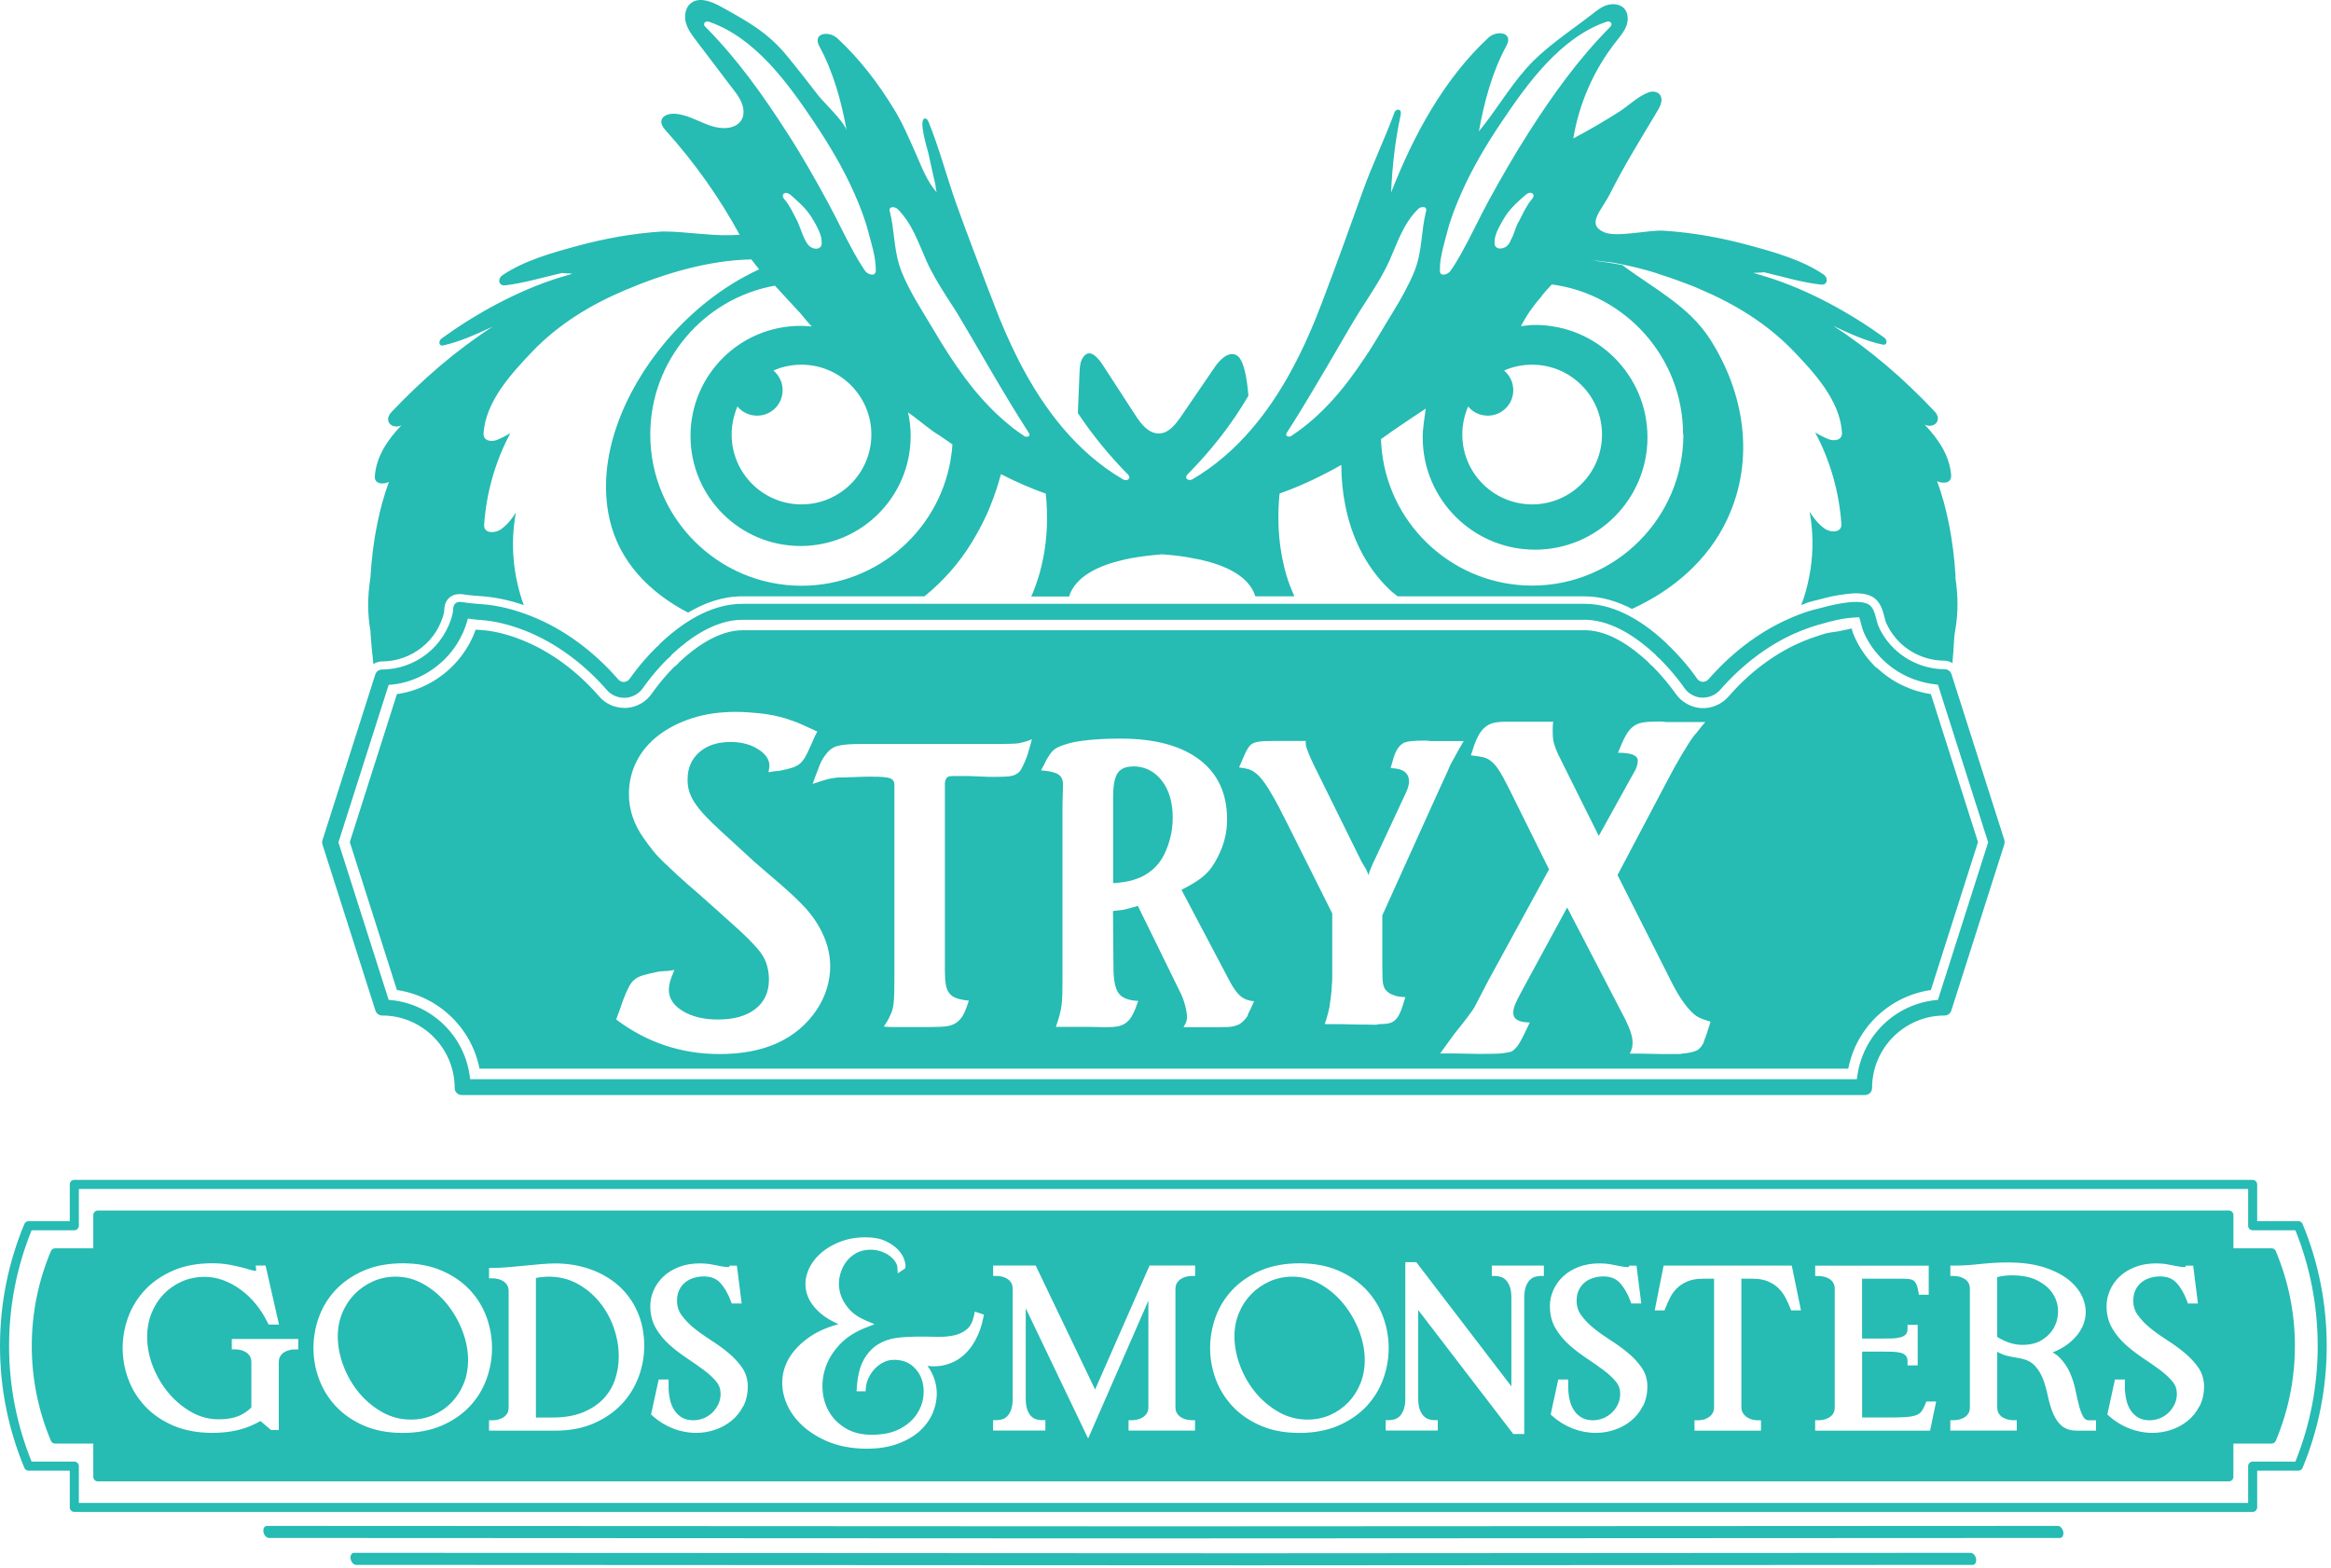 <svg width="495" height="333" viewBox="0 0 495 333" fill="none" xmlns="http://www.w3.org/2000/svg">
<path d="M478.359 321.132H15.782C15.253 321.132 14.818 320.697 14.818 320.169V312.36H6.062C5.67 312.36 5.32 312.13 5.175 311.763C1.739 303.511 0 294.799 0 285.865C0 276.931 1.739 268.218 5.175 259.966C5.32 259.608 5.678 259.37 6.062 259.37H14.818V251.561C14.818 251.032 15.253 250.598 15.782 250.598H478.359C478.888 250.598 479.322 251.032 479.322 251.561V259.37H488.079C488.471 259.37 488.82 259.6 488.965 259.966C495.803 276.428 495.803 295.31 488.965 311.763C488.82 312.121 488.462 312.36 488.079 312.36H479.322V320.169C479.322 320.697 478.888 321.132 478.359 321.132ZM16.745 319.214H477.404V311.405C477.404 310.877 477.839 310.442 478.368 310.442H487.439C493.757 294.79 493.757 276.956 487.439 261.305H478.368C477.839 261.305 477.404 260.87 477.404 260.341V252.533H16.745V260.341C16.745 260.87 16.31 261.305 15.782 261.305H6.71C3.538 269.148 1.927 277.408 1.927 285.873C1.927 294.338 3.538 302.607 6.71 310.442H15.782C16.31 310.442 16.745 310.877 16.745 311.405V319.214Z" fill="#26BBB3"/>
<path d="M436.98 324.1L246.816 324.193L56.653 324.1C56.465 324.1 56.303 324.176 56.175 324.321C55.971 324.551 55.885 324.918 55.936 325.31C56.03 326.043 56.576 326.657 57.121 326.657L247.285 326.751L437.449 326.657C437.636 326.657 437.798 326.58 437.926 326.435C438.122 326.205 438.216 325.839 438.165 325.447C438.071 324.713 437.525 324.1 436.98 324.1Z" fill="#26BBB3"/>
<path d="M418.459 329.812L265.324 329.906L75.16 329.812C74.973 329.812 74.811 329.889 74.683 330.034C74.478 330.264 74.393 330.631 74.444 331.023C74.538 331.756 75.084 332.37 75.629 332.37L265.793 332.464L418.928 332.37C419.116 332.37 419.278 332.293 419.406 332.148C419.602 331.918 419.696 331.552 419.644 331.159C419.551 330.426 419.005 329.812 418.459 329.812Z" fill="#26BBB3"/>
<path d="M483.285 265.728C483.131 265.37 482.781 265.14 482.398 265.14H474.281V258.073C474.281 257.544 473.846 257.109 473.318 257.109H20.775C20.247 257.109 19.812 257.544 19.812 258.073V265.14H11.695C11.311 265.14 10.962 265.37 10.808 265.728C8.114 272.147 6.75 278.916 6.75 285.872C6.75 292.828 8.114 299.597 10.808 306.016C10.962 306.374 11.311 306.604 11.695 306.604H19.812V313.671C19.812 314.2 20.247 314.635 20.775 314.635H473.309C473.838 314.635 474.273 314.2 474.273 313.671V306.604H482.389C482.773 306.604 483.123 306.374 483.276 306.016C485.97 299.606 487.334 292.828 487.334 285.872C487.334 278.916 485.97 272.147 483.276 265.728H483.285ZM63.363 286.605H62.57C62.254 286.605 61.879 286.656 61.461 286.75C61.069 286.844 60.694 286.997 60.336 287.219C60.003 287.424 59.739 287.705 59.509 288.063C59.304 288.395 59.202 288.839 59.202 289.393V303.714H57.539L55.314 301.822C54.572 302.248 53.788 302.623 52.961 302.964C50.71 303.876 48.05 304.337 45.057 304.337C42.065 304.337 39.149 303.817 36.779 302.785C34.408 301.762 32.405 300.381 30.827 298.702C29.25 297.023 28.039 295.079 27.238 292.914C26.445 290.765 26.044 288.549 26.044 286.324C26.044 284.099 26.445 281.848 27.238 279.709C28.039 277.56 29.242 275.625 30.819 273.946C32.396 272.266 34.4 270.894 36.77 269.862C39.14 268.839 41.928 268.311 45.049 268.311C46.328 268.311 47.496 268.405 48.51 268.584C49.499 268.763 50.395 268.95 51.17 269.146C51.938 269.342 52.62 269.53 53.182 269.709C53.754 269.897 54.095 269.931 54.282 269.931C54.342 269.931 54.368 269.922 54.368 269.922C54.402 269.811 54.41 269.726 54.402 269.675L54.291 268.788H56.397L59.245 281.328H57.036L56.815 280.885C56.141 279.513 55.322 278.217 54.376 277.04C53.438 275.872 52.364 274.841 51.196 273.98C50.036 273.119 48.775 272.428 47.462 271.934C46.174 271.448 44.81 271.201 43.412 271.201C41.681 271.201 40.053 271.542 38.569 272.207C37.077 272.88 35.781 273.792 34.707 274.918C33.632 276.051 32.78 277.407 32.166 278.941C31.552 280.484 31.245 282.164 31.245 283.928C31.245 286.017 31.654 288.123 32.456 290.194C33.266 292.274 34.383 294.175 35.789 295.855C37.188 297.525 38.825 298.898 40.666 299.929C42.465 300.944 44.384 301.455 46.379 301.455C48.374 301.455 49.977 301.131 51.23 300.492C52.049 300.074 52.765 299.554 53.379 298.932V289.384C53.379 288.839 53.276 288.387 53.063 288.054C52.842 287.696 52.569 287.415 52.236 287.21C51.878 286.989 51.503 286.827 51.119 286.742C50.702 286.648 50.326 286.597 50.011 286.597H49.218V284.389H63.337V286.597L63.363 286.605ZM99.751 298.71C98.166 300.39 96.171 301.762 93.8 302.794C91.43 303.817 88.651 304.345 85.522 304.345C82.393 304.345 79.622 303.825 77.268 302.794C74.915 301.771 72.92 300.398 71.343 298.71C69.766 297.031 68.555 295.087 67.753 292.922C66.96 290.774 66.56 288.557 66.56 286.332C66.56 284.107 66.952 281.857 67.728 279.726C68.512 277.577 69.706 275.634 71.292 273.954C72.878 272.275 74.873 270.903 77.243 269.871C79.613 268.848 82.401 268.319 85.522 268.319C88.642 268.319 91.43 268.84 93.8 269.871C96.171 270.903 98.174 272.275 99.751 273.954C101.329 275.634 102.531 277.577 103.315 279.726C104.091 281.865 104.483 284.082 104.483 286.332C104.483 288.583 104.091 290.765 103.315 292.914C102.531 295.079 101.329 297.031 99.751 298.71ZM135.612 292.445C134.81 294.61 133.608 296.554 132.022 298.233C130.437 299.912 128.45 301.285 126.097 302.316C123.744 303.348 120.964 303.868 117.844 303.868H103.852V301.66H104.645C104.969 301.66 105.345 301.609 105.754 301.515C106.146 301.421 106.521 301.268 106.879 301.046C107.212 300.842 107.476 300.56 107.706 300.202C107.911 299.87 108.013 299.426 108.013 298.872V274.295C108.013 273.75 107.911 273.298 107.698 272.966C107.476 272.607 107.203 272.326 106.871 272.122C106.521 271.9 106.137 271.738 105.754 271.653C105.336 271.559 104.961 271.508 104.645 271.508H103.852V269.3H104.645C105.575 269.3 106.64 269.249 107.809 269.155C109.002 269.061 110.221 268.95 111.424 268.822C112.651 268.695 113.828 268.584 114.953 268.49C116.087 268.396 117.059 268.345 117.844 268.345C120.504 268.345 123.01 268.754 125.304 269.564C127.606 270.374 129.635 271.55 131.323 273.042C133.028 274.543 134.384 276.401 135.347 278.575C136.311 280.74 136.805 283.195 136.805 285.881C136.805 288.097 136.405 290.313 135.612 292.47V292.445ZM157.813 298.668C157.191 299.895 156.356 300.935 155.332 301.771C154.318 302.589 153.158 303.237 151.862 303.672C150.575 304.115 149.211 304.337 147.83 304.337C146.141 304.337 144.487 304.021 142.901 303.399C141.324 302.777 139.875 301.882 138.596 300.739L138.255 300.432L139.875 292.999H141.981V294.559C141.981 295.514 142.083 296.451 142.296 297.346C142.492 298.207 142.816 298.966 143.26 299.614C143.677 300.236 144.223 300.739 144.88 301.114C145.519 301.472 146.303 301.66 147.216 301.66C147.94 301.66 148.657 301.524 149.347 301.259C150.029 300.995 150.652 300.603 151.197 300.1C151.743 299.597 152.186 298.983 152.527 298.284C152.86 297.602 153.022 296.826 153.022 296C153.022 295.036 152.723 294.192 152.101 293.442C151.41 292.607 150.524 291.78 149.467 290.995C148.367 290.177 147.173 289.342 145.911 288.506C144.615 287.645 143.379 286.699 142.236 285.693C141.068 284.653 140.079 283.468 139.304 282.155C138.502 280.791 138.093 279.197 138.093 277.398C138.093 276.273 138.332 275.156 138.8 274.065C139.269 272.983 139.96 272.002 140.847 271.158C141.733 270.306 142.85 269.615 144.172 269.104C145.485 268.592 146.994 268.337 148.648 268.337C149.526 268.337 150.362 268.413 151.146 268.567C151.879 268.712 152.544 268.84 153.15 268.95C153.712 269.053 154.19 269.112 154.565 269.129C154.684 269.129 154.744 269.129 154.778 269.112L154.991 268.814H156.483L157.498 276.853H155.375L155.187 276.333C154.591 274.722 153.823 273.409 152.911 272.437C152.075 271.542 150.933 271.107 149.424 271.107C148.708 271.107 147.992 271.218 147.292 271.431C146.61 271.636 146.005 271.96 145.485 272.386C144.973 272.804 144.547 273.341 144.24 273.988C143.925 274.628 143.771 275.404 143.771 276.29C143.771 277.441 144.087 278.438 144.743 279.342C145.451 280.314 146.329 281.243 147.378 282.087C148.452 282.957 149.646 283.809 150.916 284.619C152.246 285.463 153.491 286.358 154.608 287.287C155.759 288.233 156.739 289.273 157.524 290.382C158.368 291.567 158.794 292.948 158.794 294.474C158.794 296 158.478 297.44 157.848 298.685L157.813 298.668ZM208.807 279.888C208.475 281.584 207.921 283.17 207.153 284.602C206.369 286.06 205.371 287.279 204.169 288.225C202.95 289.18 201.492 289.802 199.838 290.083C198.943 290.228 197.979 290.245 196.956 290.109C197.306 290.569 197.604 291.055 197.86 291.575C198.534 292.914 198.892 294.337 198.926 295.786C198.96 297.236 198.67 298.685 198.073 300.108C197.476 301.532 196.538 302.828 195.294 303.953C194.057 305.07 192.48 305.982 190.613 306.664C188.746 307.346 186.546 307.696 184.073 307.696C180.817 307.696 177.909 307.133 175.428 306.025C172.947 304.916 170.909 303.484 169.375 301.762C167.823 300.023 166.8 298.063 166.348 295.923C165.888 293.757 166.092 291.635 166.97 289.606C167.84 287.603 169.417 285.761 171.66 284.142C173.339 282.922 175.488 281.951 178.063 281.243C176.588 280.604 175.351 279.871 174.388 279.061C172.879 277.791 171.873 276.41 171.395 274.943C170.918 273.46 170.918 271.968 171.395 270.485C171.864 269.044 172.683 267.74 173.842 266.606C174.976 265.489 176.417 264.56 178.114 263.861C179.81 263.153 181.712 262.795 183.75 262.795C185.455 262.795 186.87 263.051 187.978 263.563C189.07 264.066 189.948 264.662 190.604 265.327C191.269 266.018 191.738 266.717 191.977 267.407C192.233 268.14 192.327 268.643 192.275 269.036L192.233 269.394L190.647 270.451L190.553 269.087C190.528 268.754 190.383 268.371 190.11 267.97C189.811 267.518 189.402 267.1 188.908 266.734C188.405 266.359 187.791 266.043 187.092 265.796C186.401 265.557 185.642 265.43 184.841 265.43C183.656 265.43 182.581 265.702 181.661 266.248C180.723 266.802 179.955 267.535 179.393 268.43C178.813 269.342 178.429 270.365 178.242 271.482C178.054 272.582 178.131 273.699 178.455 274.807C178.787 275.915 179.401 276.998 180.279 278.004C181.149 279.01 182.377 279.845 183.911 280.493L185.719 281.26L183.894 281.968C181.627 282.846 179.768 284.039 178.378 285.505C176.98 286.98 175.965 288.583 175.368 290.271C174.772 291.959 174.541 293.689 174.695 295.411C174.84 297.125 175.343 298.693 176.187 300.066C177.022 301.43 178.199 302.564 179.691 303.433C181.175 304.294 182.991 304.737 185.105 304.737C187.45 304.737 189.428 304.337 190.98 303.535C192.531 302.743 193.733 301.728 194.56 300.535C195.387 299.341 195.899 298.045 196.078 296.682C196.249 295.318 196.121 294.03 195.686 292.845C195.26 291.686 194.543 290.714 193.554 289.947C192.574 289.188 191.355 288.822 189.829 288.822C189.061 288.822 188.328 288.992 187.646 289.333C186.938 289.691 186.307 290.152 185.787 290.697C185.259 291.251 184.815 291.899 184.466 292.624C184.125 293.331 183.929 294.056 183.869 294.78L183.809 295.514H181.891L181.951 294.67C182.121 292.24 182.598 290.288 183.383 288.864C184.176 287.432 185.199 286.315 186.41 285.565C187.603 284.824 188.95 284.346 190.408 284.159C193.137 283.809 196.07 283.869 198.968 283.937C200.307 283.971 201.535 283.86 202.626 283.622C203.658 283.391 204.57 282.957 205.329 282.326C206.045 281.729 206.548 280.757 206.829 279.444L207.017 278.575L208.952 279.223L208.816 279.905L208.807 279.888ZM253.773 271.013H252.981C252.691 271.013 252.333 271.064 251.915 271.158C251.523 271.252 251.147 271.405 250.798 271.627C250.465 271.832 250.175 272.122 249.937 272.488C249.724 272.821 249.613 273.255 249.613 273.801V298.855C249.613 299.401 249.724 299.836 249.937 300.168C250.175 300.535 250.465 300.825 250.798 301.029C251.156 301.251 251.531 301.413 251.915 301.498C252.333 301.592 252.691 301.643 252.981 301.643H253.773V303.851H239.654V301.643H240.447C240.771 301.643 241.146 301.592 241.556 301.498C241.948 301.404 242.323 301.251 242.681 301.029C243.014 300.816 243.295 300.535 243.542 300.168C243.755 299.836 243.866 299.401 243.866 298.855V276.256L231.069 305.539L217.819 277.867V296.988C217.819 298.063 217.947 298.915 218.194 299.537C218.433 300.134 218.723 300.594 219.064 300.884C219.397 301.183 219.746 301.379 220.104 301.472C220.514 301.583 220.88 301.634 221.196 301.634H221.989V303.842H210.888V301.634H211.681C211.996 301.634 212.363 301.583 212.763 301.472C213.122 301.379 213.471 301.183 213.804 300.884C214.136 300.586 214.426 300.134 214.673 299.529C214.921 298.924 215.048 298.054 215.048 296.98V273.792C215.048 273.247 214.946 272.795 214.741 272.463C214.52 272.105 214.247 271.823 213.914 271.619C213.556 271.397 213.181 271.235 212.798 271.15C212.38 271.056 212.005 271.005 211.689 271.005H210.896V268.797H219.934L232.552 295.13L244.113 268.797H245.418L245.478 268.66V268.797H253.799V271.005L253.773 271.013ZM290.162 298.71C288.576 300.39 286.581 301.762 284.211 302.794C281.841 303.817 279.062 304.345 275.932 304.345C272.803 304.345 270.032 303.825 267.679 302.794C265.326 301.771 263.331 300.398 261.754 298.71C260.176 297.031 258.966 295.087 258.164 292.922C257.371 290.774 256.971 288.557 256.971 286.332C256.971 284.107 257.363 281.857 258.139 279.726C258.923 277.577 260.117 275.634 261.703 273.954C263.288 272.275 265.283 270.903 267.654 269.871C270.024 268.848 272.812 268.319 275.932 268.319C279.053 268.319 281.841 268.84 284.211 269.871C286.581 270.903 288.585 272.275 290.162 273.954C291.74 275.634 292.942 277.577 293.726 279.726C294.502 281.865 294.894 284.082 294.894 286.332C294.894 288.583 294.502 290.765 293.726 292.914C292.942 295.079 291.74 297.031 290.162 298.71ZM327.847 271.013H327.054C326.773 271.013 326.423 271.064 326.014 271.175C325.656 271.269 325.306 271.465 324.974 271.764C324.633 272.062 324.334 272.522 324.079 273.127C323.814 273.741 323.687 274.594 323.687 275.668V304.575H321.35L301.161 278.242V296.988C301.161 298.054 301.289 298.906 301.553 299.52C301.809 300.126 302.107 300.586 302.448 300.884C302.781 301.183 303.13 301.379 303.488 301.472C303.898 301.583 304.247 301.634 304.529 301.634H305.322V303.842H294.263V301.634H295.056C295.338 301.634 295.687 301.575 296.096 301.472C296.455 301.379 296.804 301.183 297.137 300.884C297.478 300.586 297.776 300.126 298.032 299.52C298.296 298.906 298.424 298.054 298.424 296.988V268.081H300.76L320.95 294.457V275.668C320.95 274.602 320.822 273.75 320.557 273.127C320.302 272.522 320.003 272.062 319.662 271.764C319.33 271.465 318.98 271.269 318.622 271.175C318.213 271.064 317.863 271.013 317.582 271.013H316.789V268.805H327.847V271.013ZM348.847 298.668C348.224 299.895 347.389 300.935 346.366 301.771C345.351 302.589 344.192 303.237 342.896 303.672C341.608 304.115 340.244 304.337 338.863 304.337C337.175 304.337 335.521 304.021 333.935 303.399C332.357 302.777 330.908 301.882 329.629 300.739L329.288 300.432L330.908 292.999H333.014V294.559C333.014 295.514 333.116 296.451 333.329 297.346C333.525 298.207 333.849 298.966 334.293 299.614C334.711 300.236 335.256 300.739 335.913 301.114C336.552 301.472 337.337 301.66 338.249 301.66C338.974 301.66 339.69 301.524 340.38 301.259C341.062 300.995 341.685 300.603 342.231 300.1C342.776 299.597 343.22 298.983 343.561 298.284C343.893 297.602 344.055 296.826 344.055 296C344.055 295.036 343.757 294.192 343.134 293.442C342.444 292.607 341.557 291.78 340.5 290.995C339.4 290.177 338.206 289.342 336.944 288.506C335.648 287.645 334.412 286.699 333.27 285.693C332.102 284.653 331.113 283.468 330.337 282.155C329.535 280.791 329.126 279.197 329.126 277.398C329.126 276.273 329.365 275.156 329.834 274.065C330.303 272.983 330.993 272.002 331.88 271.158C332.767 270.306 333.884 269.615 335.205 269.104C336.518 268.592 338.027 268.337 339.681 268.337C340.559 268.337 341.395 268.413 342.179 268.567C342.913 268.712 343.578 268.84 344.183 268.95C344.746 269.053 345.223 269.112 345.598 269.129C345.718 269.129 345.777 269.129 345.811 269.112L346.025 268.814H347.517L348.531 276.853H346.408L346.221 276.333C345.624 274.722 344.857 273.409 343.944 272.437C343.109 271.542 341.966 271.107 340.457 271.107C339.741 271.107 339.025 271.218 338.326 271.431C337.644 271.636 337.038 271.96 336.518 272.386C336.007 272.804 335.58 273.341 335.273 273.988C334.958 274.628 334.804 275.404 334.804 276.29C334.804 277.441 335.12 278.438 335.776 279.342C336.484 280.314 337.362 281.243 338.411 282.087C339.485 282.957 340.679 283.809 341.949 284.619C343.279 285.463 344.524 286.358 345.641 287.287C346.792 288.233 347.772 289.273 348.557 290.382C349.401 291.567 349.827 292.948 349.827 294.474C349.827 296 349.512 297.44 348.881 298.685L348.847 298.668ZM380.359 278.328L380.163 277.825C379.89 277.126 379.549 276.375 379.148 275.608C378.773 274.884 378.278 274.219 377.69 273.63C377.11 273.051 376.36 272.556 375.473 272.173C374.587 271.789 373.478 271.593 372.157 271.593H369.795V298.821C369.795 299.367 369.906 299.802 370.119 300.134C370.358 300.501 370.656 300.807 370.997 301.029C371.347 301.259 371.722 301.421 372.097 301.515C372.515 301.609 372.873 301.66 373.163 301.66H373.956V303.868H359.837V301.66H360.63C360.954 301.66 361.329 301.609 361.738 301.515C362.122 301.43 362.488 301.259 362.838 301.029C363.179 300.807 363.452 300.518 363.682 300.151C363.887 299.819 363.989 299.375 363.989 298.821V271.593H361.678C360.331 271.593 359.197 271.789 358.311 272.173C357.415 272.565 356.674 273.051 356.094 273.63C355.506 274.219 355.02 274.884 354.661 275.6C354.278 276.367 353.937 277.117 353.664 277.825L353.468 278.328H351.387L353.28 268.805H380.495L382.448 278.328H380.359ZM409.85 303.859H385.457V301.651H386.25C386.574 301.651 386.949 301.6 387.359 301.507C387.751 301.413 388.126 301.259 388.484 301.038C388.817 300.833 389.081 300.552 389.311 300.194C389.516 299.861 389.618 299.418 389.618 298.864V273.809C389.618 273.264 389.516 272.812 389.311 272.48C389.089 272.122 388.817 271.84 388.484 271.636C388.126 271.414 387.751 271.252 387.367 271.167C386.949 271.073 386.574 271.022 386.259 271.022H385.466V268.814H409.577V274.994H407.488L407.378 274.329C407.267 273.648 407.105 273.093 406.917 272.701C406.755 272.369 406.568 272.13 406.354 271.985C406.124 271.832 405.834 271.729 405.493 271.678C405.067 271.619 404.53 271.593 403.908 271.593H395.424V284.303H399.696C400.42 284.303 401.145 284.303 401.853 284.278C402.501 284.261 403.098 284.176 403.635 284.022C404.104 283.886 404.462 283.681 404.735 283.383C404.956 283.136 405.076 282.735 405.076 282.172V281.379H407.233V289.998H405.076V289.205C405.076 288.643 404.956 288.225 404.726 287.961C404.462 287.662 404.112 287.458 403.66 287.338C403.123 287.193 402.518 287.117 401.861 287.1C401.154 287.083 400.429 287.074 399.704 287.074H395.433V301.072H401.529C402.936 301.072 404.104 301.029 404.999 300.952C405.834 300.884 406.516 300.739 407.011 300.535C407.454 300.347 407.795 300.1 408.043 299.759C408.333 299.375 408.614 298.838 408.87 298.173L409.066 297.67H411.155L409.867 303.851L409.85 303.859ZM445.097 303.859H441.004C439.546 303.859 438.395 303.442 437.577 302.623C436.826 301.873 436.238 300.927 435.82 299.81C435.428 298.753 435.087 297.585 434.831 296.323C434.584 295.139 434.252 293.988 433.842 292.905C433.45 291.874 432.879 290.936 432.154 290.117C431.472 289.359 430.492 288.83 429.23 288.549C428.778 288.455 428.3 288.37 427.814 288.293C427.303 288.208 426.8 288.114 426.305 287.995C425.768 287.867 425.24 287.679 424.728 287.432C424.523 287.33 424.319 287.219 424.123 287.083V298.855C424.123 299.401 424.225 299.853 424.43 300.185C424.651 300.552 424.924 300.825 425.257 301.029C425.615 301.251 425.99 301.413 426.374 301.498C426.791 301.592 427.166 301.643 427.482 301.643H428.275V303.851H414.156V301.643H414.949C415.273 301.643 415.648 301.592 416.057 301.498C416.449 301.404 416.824 301.251 417.182 301.029C417.515 300.825 417.779 300.543 418.01 300.185C418.214 299.853 418.316 299.409 418.316 298.855V273.801C418.316 273.255 418.214 272.804 418.01 272.471C417.788 272.113 417.515 271.832 417.182 271.627C416.824 271.405 416.449 271.244 416.066 271.158C415.648 271.064 415.273 271.013 414.957 271.013H414.164V268.805H414.957C415.997 268.805 416.961 268.771 417.839 268.712C418.734 268.652 419.621 268.567 420.482 268.473C421.36 268.379 422.281 268.294 423.244 268.234C424.199 268.166 425.274 268.14 426.433 268.14C429.503 268.14 432.188 268.524 434.414 269.283C436.656 270.05 438.48 271.064 439.836 272.292C441.217 273.554 442.147 274.977 442.598 276.529C443.059 278.106 443.016 279.675 442.462 281.183C441.916 282.667 440.893 284.039 439.393 285.258C438.438 286.043 437.261 286.708 435.88 287.253C436.46 287.551 436.963 287.927 437.398 288.37C438.301 289.291 439.035 290.373 439.563 291.567C440.075 292.726 440.475 293.979 440.74 295.266C440.996 296.494 441.251 297.628 441.516 298.642C441.763 299.597 442.078 300.398 442.454 301.012C442.726 301.455 443.076 301.66 443.596 301.66H445.105V303.868L445.097 303.859ZM467.06 298.668C466.437 299.895 465.602 300.935 464.578 301.771C463.564 302.589 462.404 303.237 461.108 303.672C459.821 304.115 458.457 304.337 457.076 304.337C455.387 304.337 453.733 304.021 452.148 303.399C450.57 302.777 449.121 301.882 447.842 300.739L447.501 300.432L449.121 292.999H451.227V294.559C451.227 295.514 451.329 296.451 451.542 297.346C451.738 298.207 452.062 298.966 452.506 299.614C452.923 300.236 453.469 300.739 454.126 301.114C454.765 301.472 455.549 301.66 456.462 301.66C457.186 301.66 457.903 301.524 458.593 301.259C459.275 300.995 459.898 300.603 460.443 300.1C460.989 299.597 461.432 298.983 461.773 298.284C462.106 297.602 462.268 296.826 462.268 296C462.268 295.036 461.97 294.192 461.347 293.442C460.657 292.607 459.77 291.78 458.713 290.995C457.613 290.177 456.419 289.342 455.157 288.506C453.861 287.645 452.625 286.699 451.483 285.693C450.314 284.653 449.325 283.468 448.55 282.155C447.748 280.791 447.339 279.197 447.339 277.398C447.339 276.273 447.578 275.156 448.047 274.065C448.516 272.983 449.206 272.002 450.093 271.158C450.98 270.306 452.096 269.615 453.418 269.104C454.731 268.592 456.24 268.337 457.894 268.337C458.772 268.337 459.608 268.413 460.392 268.567C461.125 268.712 461.791 268.84 462.396 268.95C462.959 269.053 463.436 269.112 463.811 269.129C463.922 269.129 463.99 269.129 464.024 269.112L464.237 268.814H465.729L466.744 276.853H464.621L464.434 276.333C463.837 274.722 463.069 273.409 462.157 272.437C461.322 271.542 460.179 271.107 458.67 271.107C457.954 271.107 457.238 271.218 456.538 271.431C455.856 271.636 455.251 271.96 454.731 272.386C454.219 272.804 453.793 273.341 453.486 273.988C453.171 274.628 453.017 275.404 453.017 276.29C453.017 277.441 453.333 278.438 453.989 279.342C454.697 280.314 455.575 281.243 456.624 282.087C457.698 282.957 458.892 283.809 460.162 284.619C461.492 285.463 462.737 286.358 463.854 287.287C465.005 288.233 465.985 289.273 466.77 290.382C467.614 291.567 468.04 292.948 468.04 294.474C468.04 296 467.725 297.44 467.094 298.685L467.06 298.668Z" fill="#26BBB3"/>
<path d="M437.035 278.285C436.992 277.032 436.617 275.855 435.918 274.764C435.219 273.673 434.144 272.744 432.721 272.002C431.297 271.252 429.43 270.877 427.187 270.877C426.471 270.877 425.789 270.928 425.167 271.03C424.774 271.099 424.425 271.175 424.109 271.269V283.954L424.161 283.988C424.996 284.5 425.874 284.909 426.769 285.207C427.639 285.497 428.551 285.642 429.481 285.642C431.169 285.642 432.593 285.275 433.71 284.551C434.844 283.818 435.705 282.897 436.259 281.823C436.813 280.74 437.077 279.555 437.035 278.294V278.285Z" fill="#26BBB3"/>
<path d="M127.25 276.486C125.937 274.901 124.351 273.596 122.535 272.616C120.745 271.653 118.716 271.158 116.507 271.158C116.03 271.158 115.459 271.201 114.802 271.269C114.427 271.312 114.095 271.371 113.805 271.457V301.08H117.266C119.798 301.08 121.981 300.714 123.755 299.989C125.519 299.273 126.986 298.301 128.12 297.116C129.245 295.931 130.081 294.55 130.601 293.007C131.129 291.439 131.394 289.785 131.394 288.097C131.394 286.034 131.027 283.954 130.311 281.934C129.595 279.913 128.563 278.08 127.242 276.486H127.25Z" fill="#26BBB3"/>
<path d="M285.22 276.827C283.822 275.139 282.168 273.758 280.301 272.71C278.468 271.678 276.498 271.158 274.452 271.158C272.721 271.158 271.093 271.499 269.609 272.164C268.117 272.838 266.796 273.75 265.696 274.884C264.596 276.017 263.718 277.364 263.087 278.89C262.465 280.416 262.141 282.061 262.141 283.8C262.141 285.863 262.541 287.969 263.334 290.075C264.127 292.18 265.244 294.107 266.642 295.803C268.041 297.491 269.712 298.881 271.604 299.946C273.463 300.986 275.501 301.515 277.649 301.515C279.38 301.515 281 301.183 282.467 300.535C283.942 299.878 285.238 298.975 286.329 297.841C287.412 296.707 288.281 295.36 288.895 293.843C289.509 292.317 289.816 290.663 289.816 288.924C289.816 286.835 289.398 284.704 288.58 282.59C287.753 280.467 286.627 278.532 285.22 276.836V276.827Z" fill="#26BBB3"/>
<path d="M94.806 276.827C93.408 275.139 91.754 273.758 89.887 272.71C88.054 271.678 86.084 271.158 84.038 271.158C82.307 271.158 80.679 271.499 79.195 272.164C77.703 272.838 76.382 273.75 75.282 274.884C74.182 276.017 73.304 277.364 72.673 278.89C72.051 280.416 71.727 282.061 71.727 283.8C71.727 285.863 72.127 287.969 72.92 290.075C73.713 292.18 74.83 294.107 76.228 295.803C77.627 297.491 79.298 298.881 81.19 299.946C83.049 300.986 85.087 301.515 87.235 301.515C88.966 301.515 90.586 301.183 92.052 300.535C93.528 299.878 94.823 298.975 95.915 297.841C96.998 296.707 97.867 295.36 98.481 293.843C99.095 292.317 99.402 290.663 99.402 288.924C99.402 286.835 98.984 284.704 98.166 282.59C97.339 280.467 96.213 278.532 94.806 276.836V276.827Z" fill="#26BBB3"/>
<path d="M398.457 141.847C396.566 140.021 395.033 137.869 393.925 135.489C393.86 135.359 393.045 133.533 393.306 133.468C392.262 133.696 391.252 133.924 390.208 134.12C389.263 134.283 388.252 134.348 387.339 134.641C385.481 135.228 383.622 135.848 381.862 136.663C376.45 139.108 371.331 143.021 367.027 147.976C365.56 149.639 363.376 150.552 361.159 150.389C359.007 150.226 356.985 149.052 355.779 147.259C355.779 147.259 353.953 144.586 351.019 141.619C350.628 141.293 350.236 140.934 349.91 140.543C346.683 137.543 341.825 133.957 336.771 133.859H336.543C333.87 133.859 331.196 133.859 328.523 133.859C323.273 133.859 318.024 133.859 312.775 133.859C310.232 133.859 307.656 133.859 305.113 133.859H270.749C270.521 133.859 270.195 133.859 269.967 133.859H226.376C226.148 133.859 225.822 133.859 225.594 133.859H194.197C191.393 133.859 188.556 133.859 185.752 133.859C179.655 133.859 173.559 133.859 167.494 133.859C164.234 133.859 160.974 133.859 157.713 133.859C152.595 133.859 147.639 137.478 144.379 140.51C144.053 140.901 143.661 141.293 143.27 141.586H143.205C140.303 144.553 138.477 147.226 138.477 147.226C137.271 149.052 135.217 150.226 133.033 150.356H132.967C132.967 150.356 132.707 150.356 132.576 150.356C130.522 150.356 128.566 149.476 127.229 147.911C122.502 142.466 116.829 138.326 110.862 135.946C107.7 134.674 104.7 133.957 101.896 133.794C101.603 133.794 101.277 133.761 101.016 133.729C100.853 134.152 100.69 134.576 100.527 134.968C99.614 137.087 98.343 139.043 96.778 140.771C93.615 144.26 89.344 146.607 84.747 147.357C84.584 147.357 84.454 147.389 84.29 147.422L74.281 178.852L84.29 210.281C93.061 211.553 100.103 218.269 101.831 226.974H392.49C394.186 218.269 401.228 211.553 410.031 210.281L420.04 178.852L410.031 147.422C405.727 146.77 401.685 144.814 398.555 141.814L398.457 141.847ZM175.58 209.955C175.124 211.488 174.406 212.987 173.428 214.487C169.19 220.747 162.31 223.877 152.823 223.877C144.672 223.877 137.369 221.432 130.848 216.541C131.5 214.781 131.989 213.411 132.315 212.433C133.163 210.151 133.913 208.749 134.565 208.227C135.021 207.771 135.673 207.412 136.554 207.151C137.434 206.891 138.51 206.63 139.814 206.369C140.336 206.304 140.857 206.271 141.412 206.239C141.966 206.239 142.553 206.141 143.205 206.01C142.683 207.249 142.357 208.162 142.227 208.749C142.096 209.336 142.031 209.825 142.031 210.216C142.031 212.042 143.009 213.542 144.998 214.748C146.987 215.954 149.465 216.541 152.464 216.541C155.855 216.541 158.496 215.791 160.419 214.292C162.343 212.792 163.289 210.705 163.289 208.032C163.289 206.728 163.06 205.521 162.669 204.413C162.245 203.304 161.561 202.228 160.582 201.185C160.061 200.598 159.474 199.979 158.822 199.327C158.17 198.675 157.387 197.925 156.442 197.077C155.496 196.229 154.42 195.251 153.181 194.143C151.943 193.034 150.443 191.697 148.682 190.132C146.791 188.502 145.226 187.133 143.987 185.992C142.748 184.851 141.705 183.873 140.825 183.025C139.945 182.177 139.227 181.395 138.64 180.645C138.054 179.895 137.434 179.08 136.782 178.167C134.63 175.168 133.554 172.005 133.554 168.679C133.554 166.136 134.108 163.789 135.217 161.637C136.326 159.485 137.89 157.66 139.912 156.127C141.933 154.595 144.313 153.388 147.085 152.508C149.856 151.628 152.888 151.204 156.214 151.204C157.909 151.204 159.702 151.334 161.626 151.53C163.549 151.758 165.212 152.117 166.647 152.541C167.038 152.671 167.429 152.802 167.82 152.932C168.212 153.062 168.668 153.225 169.19 153.421C169.711 153.617 170.298 153.878 170.983 154.204C171.668 154.53 172.515 154.921 173.559 155.377C173.167 156.095 172.874 156.714 172.646 157.268C172.417 157.823 172.222 158.279 172.026 158.67C171.635 159.583 171.244 160.333 170.918 160.92C170.559 161.507 170.168 161.963 169.744 162.289C169.32 162.615 168.799 162.876 168.179 163.072C167.56 163.267 166.777 163.463 165.799 163.659C165.473 163.724 165.114 163.789 164.69 163.789C164.267 163.822 163.778 163.919 163.191 164.017C163.321 163.365 163.386 162.909 163.386 162.648C163.386 161.278 162.571 160.105 160.941 159.094C159.311 158.083 157.387 157.594 155.17 157.594C152.366 157.594 150.149 158.312 148.487 159.779C146.824 161.246 146.009 163.169 146.009 165.582C146.009 166.43 146.107 167.245 146.335 168.027C146.563 168.81 146.954 169.625 147.508 170.473C148.063 171.32 148.78 172.233 149.693 173.211C150.606 174.189 151.78 175.331 153.214 176.635L160.354 183.188L165.929 187.981C166.973 188.894 167.918 189.741 168.766 190.556C169.614 191.371 170.396 192.154 171.113 192.936C172.744 194.762 174.015 196.718 174.928 198.838C175.841 200.957 176.297 203.076 176.297 205.228C176.297 206.793 176.069 208.325 175.613 209.858L175.58 209.955ZM218.356 159.877C218.127 160.529 217.867 161.278 217.508 162.061C217.215 162.713 216.954 163.235 216.726 163.593C216.465 163.952 216.139 164.245 215.715 164.474C215.291 164.702 214.769 164.832 214.182 164.897C213.563 164.963 212.781 164.995 211.835 164.995H209.911L205.836 164.832H203.326C202.543 164.832 202.021 164.832 201.793 164.865C201.532 164.865 201.304 164.995 201.076 165.158C200.782 165.55 200.652 165.973 200.652 166.397V206.108C200.652 207.347 200.717 208.325 200.848 209.108C200.978 209.89 201.239 210.51 201.63 210.999C202.021 211.488 202.543 211.814 203.228 212.042C203.88 212.27 204.727 212.433 205.738 212.531C205.282 213.966 204.858 215.042 204.434 215.759C204.01 216.443 203.489 216.998 202.804 217.389C202.315 217.682 201.695 217.878 201.011 217.976C200.326 218.074 199.12 218.139 197.392 218.139H189.926C189.306 218.139 188.556 218.139 187.676 218.041C188.328 217.096 188.784 216.313 189.013 215.694C189.241 215.237 189.404 214.846 189.502 214.487C189.599 214.129 189.697 213.672 189.763 213.118C189.828 212.564 189.86 211.879 189.893 211.064C189.893 210.249 189.926 209.173 189.926 207.836V166.625C189.926 165.973 189.599 165.517 188.98 165.289C188.328 165.06 187.056 164.963 185.1 164.963H183.926L178.906 165.126C178.286 165.126 177.732 165.126 177.243 165.223C176.754 165.289 176.265 165.354 175.841 165.484C175.384 165.582 174.895 165.745 174.374 165.908C173.852 166.071 173.233 166.267 172.581 166.495C172.907 165.55 173.2 164.734 173.461 164.082C173.722 163.43 173.917 162.843 174.113 162.387C174.308 161.931 174.504 161.507 174.732 161.148C174.961 160.789 175.189 160.431 175.482 160.105C176.134 159.224 176.982 158.638 177.993 158.409C179.003 158.149 180.568 158.018 182.753 158.018H210.629C212.128 158.018 213.367 158.018 214.313 157.986C215.258 157.986 215.943 157.92 216.399 157.855C216.628 157.79 216.954 157.725 217.443 157.594C217.899 157.496 218.486 157.301 219.138 157.007C218.812 158.279 218.519 159.257 218.29 159.942L218.356 159.877ZM265.044 215.563C264.685 216.215 264.229 216.737 263.674 217.193C263.381 217.422 263.12 217.585 262.892 217.682C262.631 217.78 262.338 217.878 261.979 217.976C261.62 218.074 261.164 218.106 260.642 218.139C260.121 218.139 259.436 218.171 258.588 218.171H251.318C251.644 217.617 251.872 217.193 251.937 216.933C252.035 216.639 252.068 216.346 252.068 216.02C252.068 215.4 251.937 214.585 251.676 213.607C251.416 212.596 251.09 211.651 250.633 210.77L241.635 192.415C241.015 192.578 240.526 192.708 240.135 192.839C239.744 192.936 239.385 193.034 238.994 193.132C238.635 193.23 238.244 193.295 237.82 193.328C237.396 193.393 236.907 193.425 236.353 193.491L236.451 205.423C236.451 208.097 236.809 209.923 237.526 210.933C238.244 211.944 239.646 212.498 241.7 212.596C241.308 213.77 240.95 214.715 240.559 215.433C240.2 216.15 239.776 216.737 239.254 217.128C238.765 217.552 238.146 217.813 237.461 217.976C236.777 218.106 235.896 218.171 234.82 218.171C234.364 218.171 233.875 218.171 233.288 218.139C232.701 218.139 232.017 218.106 231.234 218.106H224.224C224.55 217.161 224.811 216.313 225.007 215.596C225.202 214.878 225.333 214.161 225.431 213.477C225.528 212.792 225.561 211.977 225.594 211.096C225.594 210.216 225.626 209.108 225.626 207.836V171.125L225.724 166.951C225.789 165.778 225.463 164.963 224.779 164.506C224.094 164.05 222.855 163.756 221.062 163.626C221.29 163.235 221.486 162.876 221.649 162.55C221.812 162.224 221.975 161.898 222.138 161.539C222.757 160.431 223.311 159.648 223.8 159.257C224.29 158.833 225.105 158.475 226.213 158.116C227.55 157.66 229.245 157.366 231.267 157.17C233.288 156.975 235.538 156.877 237.983 156.877C245.221 156.877 250.796 158.377 254.708 161.344C258.621 164.311 260.577 168.549 260.577 174.059C260.577 176.83 259.925 179.439 258.653 181.916C257.871 183.514 256.958 184.851 255.85 185.829C254.774 186.84 253.111 187.883 250.894 188.991L261.229 208.586C262.012 210.021 262.762 211.031 263.479 211.618C264.196 212.205 265.142 212.564 266.315 212.661C265.761 213.933 265.305 214.911 264.946 215.531L265.044 215.563ZM293.767 209.14C293.865 209.792 294.224 210.379 294.843 210.803C295.234 211.096 295.691 211.292 296.18 211.455C296.669 211.618 297.419 211.749 298.43 211.781C297.973 213.379 297.582 214.585 297.191 215.368C296.799 216.15 296.343 216.704 295.756 217.03C295.267 217.356 294.322 217.519 292.92 217.519C292.528 217.617 292.105 217.682 291.681 217.65C291.224 217.65 290.703 217.617 290.083 217.617H288.746L284.573 217.519H281.313C281.606 216.737 281.769 216.117 281.9 215.596C282.063 215.107 282.193 214.52 282.324 213.835C282.421 213.183 282.519 212.466 282.617 211.716C282.715 210.966 282.78 210.216 282.813 209.466C282.878 208.716 282.91 208.064 282.91 207.51V194.012L273.325 174.841C271.988 172.168 270.88 170.049 269.934 168.484C269.021 166.886 268.174 165.68 267.391 164.865C266.772 164.245 266.185 163.822 265.631 163.561C265.076 163.3 264.229 163.137 263.12 163.006L264.294 160.3C264.783 159.159 265.272 158.442 265.696 158.116C266.087 157.823 266.609 157.627 267.228 157.529C267.88 157.431 269.119 157.366 271.01 157.366H277.27C277.27 157.66 277.27 157.855 277.303 158.018C277.303 158.181 277.335 158.312 277.335 158.442C277.4 158.735 277.596 159.257 277.922 160.072C278.248 160.887 278.574 161.637 278.933 162.354L289.105 182.96L290.181 184.786L290.605 185.861C290.768 185.307 290.898 184.883 291.029 184.623C291.126 184.362 291.289 184.003 291.453 183.612L298.625 168.223C299.016 167.343 299.212 166.593 299.212 165.973C299.212 164.148 297.908 163.202 295.3 163.137C295.756 161.507 296.082 160.398 296.343 159.844C296.604 159.29 296.897 158.801 297.289 158.409C297.68 157.953 298.201 157.66 298.886 157.529C299.538 157.399 300.679 157.301 302.212 157.301C302.864 157.301 303.353 157.301 303.646 157.399H310.819C310.199 158.442 309.71 159.322 309.352 159.974C308.993 160.626 308.7 161.213 308.439 161.637C308.178 162.094 307.982 162.485 307.819 162.843C307.656 163.202 307.493 163.593 307.33 163.985L305.146 168.745L293.539 194.436V205.195C293.539 207.086 293.604 208.358 293.702 209.042L293.767 209.14ZM361.876 221.236C361.517 222.019 361.093 222.573 360.67 222.899C360.017 223.355 358.876 223.649 357.246 223.779C357.051 223.844 356.725 223.877 356.268 223.877H352.943L348.15 223.779H346.096C346.357 223.258 346.52 222.834 346.585 222.475C346.65 222.116 346.683 221.758 346.683 221.367C346.683 220.193 346.161 218.563 345.118 216.476L332.794 192.741L323.306 210.216C322.524 211.651 322.002 212.694 321.741 213.346C321.48 213.998 321.35 214.585 321.35 215.107C321.35 216.476 322.524 217.161 324.871 217.161C323.893 219.247 323.176 220.682 322.687 221.497C322.198 222.312 321.676 222.899 321.089 223.29C320.567 223.486 319.883 223.616 319.035 223.714C318.187 223.812 316.818 223.844 314.927 223.844H313.949L308.569 223.747H305.831C306.483 222.834 307.037 222.051 307.526 221.399C308.015 220.747 308.406 220.193 308.732 219.736C310.036 218.106 311.047 216.802 311.797 215.824C312.547 214.846 313.036 214.096 313.297 213.574L316.035 208.293L328.946 184.655L320.437 167.473C319.589 165.778 318.872 164.474 318.285 163.561C317.698 162.648 317.079 161.963 316.427 161.507C315.97 161.181 315.481 160.952 314.927 160.822C314.373 160.692 313.525 160.561 312.351 160.431C312.808 158.931 313.232 157.725 313.655 156.812C314.079 155.899 314.568 155.182 315.123 154.66C315.677 154.138 316.296 153.78 317.014 153.584C317.731 153.388 318.644 153.291 319.752 153.291H329.827C329.762 153.812 329.729 154.236 329.729 154.595V155.605C329.729 156.518 329.827 157.301 330.022 157.986C330.218 158.67 330.511 159.42 330.903 160.268L339.51 177.548L346.552 164.832C347.074 163.985 347.4 163.333 347.563 162.843C347.726 162.354 347.791 161.931 347.791 161.539C347.791 160.431 346.389 159.877 343.585 159.877C344.172 158.377 344.694 157.203 345.183 156.323C345.672 155.442 346.194 154.79 346.78 154.334C347.367 153.878 348.052 153.584 348.834 153.454C349.617 153.323 350.595 153.258 351.769 153.258H352.747C353.073 153.258 353.399 153.291 353.725 153.356H362.137C361.55 154.008 361.093 154.562 360.735 155.051C360.376 155.54 360.05 155.932 359.724 156.258C359.007 157.236 358.126 158.605 357.083 160.366C356.04 162.126 355.029 163.952 354.051 165.843L343.488 185.861L355.225 209.108C355.942 210.477 356.627 211.618 357.279 212.564C357.931 213.509 358.583 214.292 359.235 214.944C359.757 215.465 360.278 215.857 360.8 216.117C361.322 216.378 362.137 216.672 363.245 216.998C362.658 218.954 362.202 220.323 361.843 221.106L361.876 221.236Z" fill="#26BBB3"/>
<path d="M240.556 162.801C238.991 162.801 237.915 163.29 237.296 164.268C236.676 165.246 236.383 166.909 236.383 169.224V187.58C237.263 187.515 238.078 187.449 238.763 187.319C239.448 187.221 240.1 187.058 240.654 186.895C241.208 186.732 241.73 186.536 242.251 186.308C242.74 186.08 243.295 185.787 243.849 185.395C245.088 184.548 246.033 183.537 246.783 182.298C247.435 181.189 247.99 179.853 248.413 178.32C248.837 176.788 249.033 175.256 249.033 173.691C249.033 170.398 248.25 167.757 246.685 165.768C245.121 163.779 243.099 162.769 240.589 162.769L240.556 162.801Z" fill="#26BBB3"/>
<path d="M425.65 178.459L414.402 143.182C414.206 142.562 413.619 142.138 412.967 142.138C409.022 142.138 405.175 140.573 402.306 137.835C400.904 136.498 399.763 134.9 398.98 133.172C398.198 131.477 398.328 128.869 396.339 128.152C395.101 127.728 393.633 127.825 392.329 127.956C391.449 128.054 390.601 128.217 389.754 128.38C388.841 128.575 387.928 128.771 387.048 129.032C386.232 129.26 385.417 129.423 384.602 129.651C382.874 130.173 381.179 130.825 379.549 131.575C373.093 134.477 367.453 138.976 362.791 144.29C362.497 144.616 362.073 144.812 361.649 144.812C361.649 144.812 361.584 144.812 361.552 144.812C361.095 144.812 360.639 144.518 360.378 144.127C360.345 144.062 358.161 140.834 354.575 137.313C354.509 137.28 354.444 137.248 354.411 137.183C354.281 137.085 354.151 136.922 354.053 136.791C349.717 132.651 343.489 128.249 336.545 128.249C331.165 128.249 325.818 128.249 320.439 128.249C315.059 128.249 310.201 128.249 305.083 128.249H270.425C270.425 128.249 270.327 128.249 270.295 128.249C270.262 128.249 270.197 128.249 270.164 128.249H226.052C226.052 128.249 225.954 128.249 225.921 128.249C225.889 128.249 225.824 128.249 225.791 128.249H194.133C188.493 128.249 182.852 128.249 177.212 128.249C170.691 128.249 164.138 128.249 157.617 128.249C150.673 128.249 144.446 132.618 140.077 136.791C139.979 136.954 139.881 137.085 139.718 137.215C139.653 137.28 139.588 137.313 139.522 137.346C135.936 140.867 133.784 144.095 133.719 144.16C133.458 144.551 133.034 144.812 132.545 144.844C132.513 144.844 132.48 144.844 132.447 144.844C132.024 144.844 131.6 144.649 131.306 144.323C126.253 138.519 119.96 133.694 112.788 130.858C109.397 129.521 105.778 128.543 102.126 128.315C101.116 128.249 100.105 128.152 99.094 128.021C98.312 127.923 97.236 127.565 96.616 128.249C96.095 128.804 96.29 129.716 96.095 130.401C95.899 131.249 95.606 132.064 95.28 132.846C94.595 134.411 93.682 135.846 92.541 137.117C90.226 139.661 87.096 141.389 83.705 141.975C82.858 142.106 82.01 142.204 81.13 142.204C80.478 142.204 79.891 142.627 79.695 143.247L68.48 178.459C68.382 178.752 68.382 179.078 68.48 179.371L79.728 214.648C79.923 215.268 80.51 215.692 81.162 215.692C89.639 215.692 96.551 222.604 96.551 231.08C96.551 231.928 97.236 232.58 98.051 232.58H396.046C396.894 232.58 397.546 231.896 397.546 231.08C397.546 222.604 404.458 215.692 412.935 215.692C413.587 215.692 414.174 215.268 414.369 214.648L425.617 179.371C425.715 179.078 425.715 178.752 425.617 178.459H425.65ZM411.63 212.366L410.913 212.431C402.469 213.377 395.72 219.865 394.448 228.277L394.318 229.222H99.844L99.714 228.277C98.442 219.865 91.693 213.377 83.249 212.431L82.532 212.366L71.87 178.915L82.532 145.464L83.249 145.399C83.608 145.366 83.966 145.301 84.292 145.268C88.4 144.584 92.215 142.464 95.051 139.367C96.453 137.835 97.562 136.074 98.409 134.183C98.67 133.564 98.899 132.912 99.094 132.292L99.355 131.379L100.301 131.51C100.79 131.575 101.376 131.64 101.963 131.673C104.963 131.868 108.223 132.651 111.614 133.988C117.906 136.498 123.873 140.834 128.861 146.54C129.839 147.681 131.274 148.268 132.806 148.203H132.871C134.371 148.105 135.773 147.29 136.588 146.051C136.686 145.92 138.577 143.149 141.642 140.052L141.837 139.889C142.131 139.661 142.392 139.4 142.62 139.106L142.718 138.976C146.271 135.65 151.749 131.64 157.65 131.64C160.91 131.64 164.171 131.64 167.431 131.64C173.528 131.64 179.592 131.64 185.689 131.64C188.493 131.64 191.329 131.64 194.133 131.64H225.661C225.661 131.64 226.052 131.64 226.215 131.64H226.28H270.034C270.197 131.64 270.425 131.64 270.588 131.64H270.653H305.083C307.626 131.64 310.201 131.64 312.744 131.64C317.993 131.64 323.243 131.64 328.492 131.64C331.165 131.64 333.839 131.64 336.545 131.64H336.773C342.576 131.77 347.956 135.716 351.477 138.976L351.575 139.074C351.803 139.367 352.064 139.628 352.357 139.856L352.52 139.987C355.65 143.149 357.607 145.986 357.607 146.018C358.422 147.257 359.824 148.072 361.291 148.17C361.421 148.17 361.519 148.17 361.649 148.17C363.051 148.17 364.388 147.551 365.301 146.507C369.833 141.323 375.212 137.215 380.885 134.64C382.581 133.89 384.309 133.238 386.102 132.716C386.917 132.488 387.765 132.26 388.58 132.031C389.46 131.803 390.373 131.607 391.253 131.444C392.427 131.249 393.633 131.151 394.807 131.086C394.938 131.444 395.035 131.836 395.133 132.194C395.296 132.912 395.524 133.727 395.883 134.542C396.861 136.694 398.23 138.585 399.926 140.215C402.86 143.051 406.74 144.844 410.815 145.334L411.533 145.431L422.194 178.915L411.533 212.366H411.63Z" fill="#26BBB3"/>
<path d="M415.283 122.584C415.054 118.704 414.598 114.824 413.783 110.912C413.229 108.173 412.446 105.108 411.338 102.207C412.544 102.761 414.435 102.728 414.337 100.968C414.044 96.827 411.631 93.241 408.697 90.176C410.653 91.154 412.609 89.263 410.816 87.372C404.263 80.427 397.09 74.233 389.298 69.212C392.688 70.809 396.112 72.407 399.763 73.19C400.839 73.418 400.807 72.212 400.155 71.722C392.754 66.376 384.016 61.583 375.278 58.844C374.3 58.551 373.322 58.257 372.344 57.964C372.963 57.931 373.615 57.899 374.235 57.866C374.365 57.866 374.431 57.833 374.528 57.801C378.539 58.746 382.581 59.985 386.624 60.442C388.157 60.637 388.32 59.007 387.178 58.257C382.679 55.225 376.843 53.562 371.659 52.16C365.628 50.498 359.498 49.389 353.238 48.998C350.108 48.802 343.392 50.465 340.719 49.356C336.708 47.694 340.067 44.759 341.827 41.271C344.892 35.174 348.478 29.403 351.967 23.567C352.619 22.491 353.238 21.089 352.488 20.111C351.967 19.427 350.891 19.296 350.076 19.622C347.826 20.47 345.87 22.426 343.849 23.73C340.686 25.752 337.426 27.643 334.1 29.403C335.339 21.904 338.502 14.732 343.229 8.765C344.044 7.722 344.924 6.711 345.381 5.472C345.837 4.233 345.772 2.701 344.859 1.756C343.979 0.843 342.512 0.712 341.305 1.071C340.099 1.429 339.056 2.245 338.078 3.027C333.35 6.711 328.003 10.102 324.058 14.601C320.374 18.774 317.603 23.6 314.049 27.904C315.19 21.611 316.853 15.319 319.885 9.743C321.483 6.809 317.831 6.385 316.103 7.983C306.681 16.721 300.193 28.653 295.4 40.912C295.661 35.337 296.248 29.925 297.421 24.513C297.519 24.089 297.552 23.535 297.16 23.339C296.9 23.209 296.574 23.339 296.378 23.502C296.182 23.665 296.085 23.958 295.987 24.252C293.933 29.762 291.39 35.044 289.401 40.586C286.564 48.541 283.695 56.464 280.696 64.354C277.077 73.907 272.349 83.59 265.568 91.382C262.047 95.458 257.971 99.011 253.244 101.783C252.918 101.978 252.559 101.978 252.298 101.881C251.874 101.718 251.679 101.261 252.2 100.739C257.156 95.719 261.558 90.143 265.111 84.046C264.785 80.167 264.101 76.222 262.568 75.439C260.873 74.559 259.08 76.352 258.004 77.917C255.624 81.406 253.211 84.927 250.831 88.415C249.657 90.111 248.223 92.002 246.169 92.067C243.919 92.132 242.289 90.046 241.083 88.154C238.8 84.666 236.551 81.145 234.268 77.656C233.29 76.124 231.269 73.516 229.802 76.222C229.345 77.069 229.313 78.047 229.248 78.993C229.117 81.895 229.019 84.796 228.889 87.731C231.986 92.393 235.54 96.729 239.518 100.772C240.365 101.62 239.322 102.304 238.474 101.815C228.563 96.012 221.586 86.785 216.402 76.711C214.348 72.701 212.555 68.527 210.99 64.387C210.664 63.474 210.305 62.593 209.946 61.681C207.664 55.649 205.349 49.617 203.165 43.553C201.078 37.717 199.513 31.62 197.198 25.915C197.035 25.556 196.807 25.132 196.416 25.165C194.949 25.263 196.905 31.588 197.101 32.37L198.079 36.772L198.6 39.054C198.698 39.445 198.731 40.684 199.024 40.977C196.872 38.63 195.699 35.402 194.427 32.501C193.025 29.338 191.656 26.143 189.863 23.209C186.504 17.699 182.559 12.515 177.799 8.113C176.071 6.516 172.42 6.939 174.017 9.874C176.984 15.351 178.647 21.481 179.788 27.643C179.169 25.752 174.832 21.644 173.789 20.307C171.605 17.47 169.42 14.666 167.138 11.895C163.063 6.907 158.824 4.592 153.184 1.462C151.162 0.321 148.456 -0.755 146.663 0.712C145.522 1.658 145.261 3.386 145.652 4.82C146.044 6.255 146.957 7.461 147.869 8.667C150.641 12.319 153.445 16.003 156.216 19.655C160.194 24.871 156.607 28.718 150.673 26.632C148.13 25.719 145.718 24.219 143.044 24.154C141.968 24.154 140.697 24.545 140.468 25.556C140.273 26.404 140.925 27.219 141.512 27.871C147.511 34.554 152.76 41.956 157.064 49.846C151.88 50.335 146.044 49.161 140.697 49.161C134.469 49.552 128.307 50.661 122.276 52.323C117.092 53.725 111.256 55.388 106.757 58.42C105.615 59.17 105.811 60.768 107.311 60.605C111.354 60.116 115.396 58.877 119.407 57.964C119.504 57.964 119.57 58.029 119.7 58.029C120.32 58.029 120.972 58.094 121.591 58.127C120.613 58.42 119.635 58.714 118.657 59.007C109.919 61.746 101.181 66.538 93.78 71.885C93.096 72.374 93.096 73.613 94.172 73.353C97.791 72.537 101.247 70.94 104.637 69.375C96.845 74.396 89.705 80.591 83.119 87.535C81.326 89.426 83.282 91.284 85.238 90.339C82.304 93.404 79.891 96.99 79.598 101.131C79.468 102.891 81.391 102.924 82.597 102.37C81.489 105.304 80.706 108.336 80.152 111.075C79.337 114.987 78.881 118.867 78.652 122.747C78.066 126.496 78 130.278 78.652 133.93C78.783 136.245 79.011 138.559 79.272 140.874C79.272 140.907 79.272 141.005 79.272 141.07C79.793 140.711 80.446 140.483 81.13 140.483C81.88 140.483 82.63 140.418 83.38 140.287C86.347 139.798 89.118 138.266 91.172 136.016C92.183 134.908 92.998 133.636 93.585 132.234C93.878 131.55 94.139 130.8 94.302 130.083C94.302 129.952 94.302 129.789 94.335 129.659C94.367 128.974 94.433 127.963 95.248 127.116C96.421 125.909 97.986 126.17 98.834 126.301L99.225 126.366C100.301 126.464 101.247 126.594 102.192 126.627C105.061 126.822 108.093 127.442 111.223 128.518C108.941 122.192 108.322 115.411 109.56 108.858C108.68 110.227 107.702 111.499 106.3 112.477C105.159 113.259 102.681 113.422 102.812 111.433C103.268 104.75 105.159 97.968 108.387 92.002C107.474 92.523 106.561 93.013 105.55 93.436C104.409 93.893 102.583 93.697 102.681 92.067C103.105 85.285 108.582 79.352 113.016 74.689C118.624 68.853 125.406 64.713 132.839 61.583C141.088 58.094 150.38 55.29 159.541 55.095C159.639 55.193 159.704 55.323 159.802 55.421C160.259 56.008 160.748 56.627 161.204 57.214C153.445 60.768 146.533 66.376 141.153 72.831C132.741 82.873 126.449 97.023 129.449 110.292C131.535 119.454 138.088 125.942 146.109 130.115C149.532 128.094 153.379 126.659 157.553 126.659H177.147H196.318C200.328 123.399 203.784 119.486 206.458 115.052C207.403 113.487 208.284 111.89 209.066 110.26C209.457 109.477 209.816 108.662 210.142 107.847C210.175 107.749 210.24 107.619 210.272 107.521C211.185 105.304 211.935 103.022 212.555 100.707C215.685 102.304 218.847 103.706 222.075 104.847C222.14 105.467 222.173 106.119 222.238 106.738C222.531 111.238 222.238 115.737 221.195 120.073C220.738 122.062 220.119 123.986 219.336 125.909C219.238 126.17 219.075 126.431 218.977 126.692H227.194H227.031C228.335 122.421 233.323 120.106 238.572 118.9C239.55 118.671 240.496 118.476 241.474 118.345C243.365 118.052 245.191 117.856 246.788 117.726C248.386 117.856 250.212 118.019 252.135 118.345C253.081 118.508 254.059 118.704 255.037 118.9C260.286 120.106 265.274 122.388 266.578 126.659H274.86C274.24 125.225 273.653 123.757 273.197 122.258C273.001 121.606 272.838 120.954 272.675 120.301C272.056 117.693 271.665 115.052 271.534 112.379C271.502 111.466 271.469 110.52 271.469 109.608C271.469 108.662 271.502 107.684 271.567 106.738C271.599 106.086 271.665 105.467 271.73 104.815C276.196 103.25 280.565 101.163 284.836 98.751C284.836 101.718 285.13 104.652 285.717 107.521C285.814 108.043 285.945 108.597 286.075 109.119C287.542 115.215 290.542 120.921 295.106 125.257C295.628 125.779 296.248 126.203 296.802 126.659H305.018H320.374H336.48C340.099 126.659 343.49 127.735 346.555 129.333C355.227 125.388 362.726 118.997 366.801 110.26C372.735 97.577 370.453 83.394 363.052 71.918C358.553 64.941 351.021 61.191 344.501 56.301C343.653 56.138 342.805 55.975 341.958 55.845C341.762 55.812 341.534 55.779 341.338 55.747C340.458 55.616 339.61 55.486 338.73 55.388C338.176 55.323 337.621 55.258 337.034 55.225C337.556 55.258 338.045 55.323 338.599 55.355C338.665 55.355 338.73 55.355 338.795 55.355C338.86 55.355 338.925 55.355 338.991 55.355C339.284 55.388 339.577 55.421 339.903 55.453C340.034 55.453 340.197 55.486 340.327 55.519C340.49 55.519 340.653 55.551 340.816 55.584C340.914 55.584 340.979 55.584 341.077 55.616C341.175 55.616 341.24 55.616 341.338 55.649C341.403 55.649 341.468 55.649 341.534 55.649C341.599 55.649 341.664 55.649 341.827 55.682C342.023 55.714 342.251 55.747 342.447 55.779C342.577 55.779 342.707 55.812 342.838 55.845C343.196 55.91 343.555 55.975 343.946 56.04C344.142 56.073 344.338 56.105 344.566 56.171C345.544 56.366 346.489 56.594 347.467 56.823C347.5 56.823 347.565 56.823 347.598 56.855C348.609 57.116 349.619 57.377 350.63 57.67C350.728 57.67 350.826 57.736 350.923 57.768C351.315 57.866 351.673 57.996 352.065 58.127C352.228 58.192 352.391 58.225 352.521 58.29C352.847 58.388 353.206 58.518 353.532 58.616C353.727 58.681 353.923 58.746 354.119 58.812C354.412 58.909 354.738 59.007 355.032 59.138C355.26 59.203 355.488 59.3 355.716 59.366C355.977 59.464 356.27 59.561 356.531 59.659C356.792 59.757 357.053 59.855 357.314 59.953C357.542 60.05 357.803 60.148 358.031 60.213C358.357 60.344 358.65 60.474 358.977 60.572C359.172 60.637 359.335 60.735 359.531 60.8C360.02 60.996 360.509 61.191 360.998 61.42C368.399 64.55 375.213 68.723 380.821 74.526C385.287 79.189 390.765 85.122 391.156 91.904C391.254 93.534 389.461 93.762 388.287 93.273C387.276 92.882 386.363 92.393 385.45 91.839C388.678 97.838 390.569 104.587 391.026 111.27C391.156 113.259 388.678 113.129 387.537 112.314C386.135 111.336 385.157 110.064 384.277 108.695C385.027 112.705 385.092 116.878 384.472 120.921C384.146 122.975 383.69 125.029 383.038 127.018C382.875 127.507 382.679 127.996 382.484 128.518C383.005 128.355 383.494 128.094 384.016 127.931C384.505 127.8 384.994 127.67 385.483 127.539C385.842 127.474 386.168 127.376 386.526 127.279C387.472 127.018 388.417 126.79 389.363 126.594C390.276 126.431 391.189 126.268 392.102 126.17C393.569 125.974 395.297 125.877 396.894 126.431C399.209 127.246 399.763 129.496 400.155 130.995C400.285 131.484 400.383 131.974 400.578 132.397C401.296 133.962 402.274 135.332 403.513 136.538C406.023 138.951 409.447 140.32 412.903 140.32C413.522 140.32 414.109 140.516 414.631 140.842C414.631 140.353 414.663 139.929 414.696 139.701C414.924 137.744 414.859 135.69 415.217 133.767C415.869 130.115 415.804 126.333 415.217 122.584H415.283ZM149.793 5.733C149.108 5.048 149.793 4.331 150.576 4.625C160.324 7.983 167.301 17.633 172.811 25.849C176.039 30.675 179.006 35.63 181.353 40.912C182.559 43.618 183.635 46.357 184.385 49.226C184.809 50.889 185.363 52.649 185.689 54.41C185.885 55.453 185.983 56.529 185.983 57.54C185.983 57.736 185.918 57.899 185.852 57.996C185.461 58.714 184.157 58.159 183.733 57.572C183.244 56.855 182.755 56.073 182.299 55.323C181.94 54.736 181.614 54.149 181.288 53.562C179.299 49.976 177.571 46.194 175.615 42.64C172.941 37.75 170.203 32.892 167.171 28.23C162.052 20.242 156.509 12.449 149.793 5.701V5.733ZM164.236 78.7C166.062 77.885 168.084 77.461 170.203 77.461C178.386 77.461 185.037 84.112 185.037 92.295C185.037 100.479 178.386 107.13 170.203 107.13C162.019 107.13 155.368 100.479 155.368 92.295C155.368 90.176 155.825 88.154 156.607 86.329C157.585 87.535 159.085 88.285 160.78 88.285C163.78 88.285 166.193 85.872 166.193 82.873C166.193 81.21 165.443 79.71 164.236 78.7ZM171.116 51.28C171.116 51.28 171.018 51.084 170.985 50.987C170.822 50.661 170.659 50.367 170.529 50.041C170.366 49.65 170.235 49.259 170.072 48.835C169.909 48.411 169.746 47.987 169.583 47.596C169.551 47.498 169.486 47.4 169.453 47.303C169.453 47.27 169.453 47.237 169.453 47.237C169.355 47.042 169.257 46.846 169.159 46.65C168.377 45.183 167.66 43.553 166.551 42.314C166.258 41.988 166.03 41.401 166.486 41.108C166.942 40.782 167.529 41.108 167.888 41.401C169.453 42.771 170.985 44.107 172.159 45.868C172.681 46.683 173.17 47.498 173.594 48.378C173.854 48.9 174.115 49.454 174.278 50.009C174.441 50.53 174.474 51.117 174.506 51.671C174.506 52.16 174.278 52.486 173.92 52.682C173.691 52.812 173.398 52.845 173.104 52.812C172.941 52.812 172.778 52.747 172.648 52.715C171.996 52.486 171.507 51.997 171.181 51.345C171.246 51.508 171.181 51.41 171.181 51.313L171.116 51.28ZM202.089 96.11C200.198 112.02 186.602 124.41 170.203 124.41C152.499 124.41 138.088 109.999 138.088 92.295C138.088 76.515 149.532 63.343 164.562 60.67C165.28 61.452 165.964 62.202 166.682 62.985L170.203 66.799C170.659 67.386 171.116 67.94 171.605 68.495C171.866 68.788 172.126 69.049 172.387 69.342C171.605 69.277 170.822 69.212 170.007 69.212C157.096 69.212 146.631 79.678 146.631 92.589C146.631 105.5 157.096 115.965 170.007 115.965C182.918 115.965 193.384 105.5 193.384 92.589C193.384 90.861 193.188 89.198 192.83 87.6C194.134 88.481 195.34 89.491 196.579 90.437C197.524 91.154 198.437 91.871 199.448 92.458C199.513 92.491 199.611 92.556 199.676 92.589L199.741 92.654C199.774 92.654 199.839 92.719 199.872 92.752C200.654 93.306 201.469 93.86 202.252 94.382C202.219 94.969 202.154 95.588 202.089 96.175V96.11ZM218.293 92.719C218.065 92.784 217.739 92.784 217.51 92.621C216.434 91.904 215.391 91.154 214.413 90.339C212.881 89.1 211.413 87.763 210.044 86.329C207.566 83.786 205.349 80.982 203.328 78.047C201.6 75.57 200.002 73.027 198.503 70.484C196.025 66.278 193.221 62.137 191.395 57.572C191.232 57.149 191.102 56.725 190.971 56.334C189.797 52.584 189.928 48.704 188.95 44.89C188.656 43.749 190.026 43.846 190.613 44.401C193.742 47.531 194.981 51.476 196.742 55.421C197.916 58.062 199.448 60.539 201.013 63.017C202.089 64.68 203.165 66.31 204.143 68.006C205.023 69.505 205.936 71.005 206.816 72.537C209.392 76.972 211.968 81.406 214.641 85.807C215.913 87.894 217.184 89.948 218.488 91.969C218.749 92.393 218.586 92.654 218.293 92.752V92.719ZM305.931 55.16C305.931 55.16 305.931 55.16 305.931 55.127C306.224 53.139 306.844 51.117 307.333 49.226C308.083 46.357 309.158 43.618 310.365 40.912C312.712 35.598 315.679 30.642 318.907 25.849C324.417 17.633 331.394 7.983 341.142 4.625C341.958 4.331 342.61 5.048 341.925 5.733C335.209 12.482 329.666 20.242 324.547 28.262C321.548 32.957 318.777 37.782 316.103 42.673C314.114 46.324 312.321 50.269 310.234 53.954C310.234 53.954 310.234 53.954 310.234 53.986C309.517 55.225 308.8 56.431 307.985 57.572C307.496 58.29 305.8 58.877 305.768 57.54C305.768 56.758 305.8 55.942 305.931 55.127V55.16ZM319.396 78.7C321.222 77.885 323.243 77.461 325.362 77.461C333.546 77.461 340.197 84.112 340.197 92.295C340.197 100.479 333.546 107.13 325.362 107.13C317.179 107.13 310.528 100.479 310.528 92.295C310.528 90.176 310.984 88.154 311.767 86.329C312.745 87.535 314.245 88.285 315.94 88.285C318.94 88.285 321.352 85.872 321.352 82.873C321.352 81.21 320.602 79.71 319.396 78.7ZM322.363 47.237C322.363 47.237 322.363 47.237 322.363 47.303C322.33 47.4 322.265 47.498 322.232 47.596C322.037 48.02 321.874 48.411 321.743 48.835C321.613 49.226 321.45 49.617 321.287 50.041C321.157 50.367 320.994 50.693 320.831 50.987C320.765 51.084 320.733 51.182 320.7 51.28C320.635 51.378 320.602 51.476 320.7 51.313C320.407 51.965 319.885 52.486 319.2 52.682C319.07 52.715 318.907 52.747 318.777 52.78C318.646 52.78 318.548 52.78 318.418 52.78C317.831 52.715 317.342 52.323 317.375 51.639C317.375 51.084 317.44 50.498 317.603 49.976C317.766 49.422 318.027 48.867 318.287 48.346C318.711 47.498 319.2 46.65 319.722 45.835C320.896 44.075 322.428 42.738 323.993 41.369C324.352 41.075 324.939 40.749 325.395 41.075C325.851 41.369 325.623 41.956 325.33 42.282C324.221 43.553 323.504 45.151 322.754 46.618C322.656 46.813 322.558 47.009 322.461 47.205L322.363 47.237ZM290.509 74.918C290.216 75.374 289.922 75.831 289.629 76.254C285.488 82.514 280.565 88.415 274.305 92.523C274.305 92.523 274.273 92.556 274.24 92.589C273.686 92.947 272.773 92.654 273.262 91.904C274.338 90.241 275.381 88.578 276.392 86.916C278.153 84.014 279.881 81.112 281.609 78.178C283.206 75.472 284.771 72.766 286.369 70.027C286.793 69.342 287.184 68.625 287.608 67.94C290.086 63.8 293.052 59.79 295.041 55.388C296.802 51.41 298.008 47.498 301.171 44.368C301.758 43.814 303.127 43.716 302.833 44.857C301.758 49.063 302.051 53.399 300.388 57.54C300.388 57.572 300.388 57.605 300.356 57.638C299.736 59.17 298.986 60.67 298.204 62.137C296.671 64.974 294.911 67.68 293.281 70.451C292.4 71.951 291.487 73.418 290.542 74.918H290.509ZM357.477 92.263C357.477 109.966 343.066 124.377 325.362 124.377C308.963 124.377 295.367 111.988 293.476 96.11C293.378 95.164 293.281 94.219 293.248 93.273C293.835 92.882 294.422 92.458 295.009 92.034C295.139 91.936 295.269 91.839 295.4 91.741C297.845 90.046 300.29 88.415 302.768 86.785C302.507 88.839 302.116 90.828 302.116 92.882C302.116 106.054 312.81 116.748 325.982 116.748C339.154 116.748 349.848 106.054 349.848 92.882C349.848 79.71 339.154 69.016 325.982 69.016C324.971 69.016 323.993 69.147 322.982 69.277C324.189 66.93 325.721 64.778 327.449 62.822C327.449 62.822 327.416 62.822 327.384 62.822C327.547 62.626 327.742 62.431 327.905 62.235C328.003 62.137 328.068 62.039 328.134 61.941C328.59 61.42 329.079 60.931 329.536 60.409C345.25 62.496 357.412 75.993 357.412 92.263H357.477Z" fill="#26BBB3"/>
</svg>
